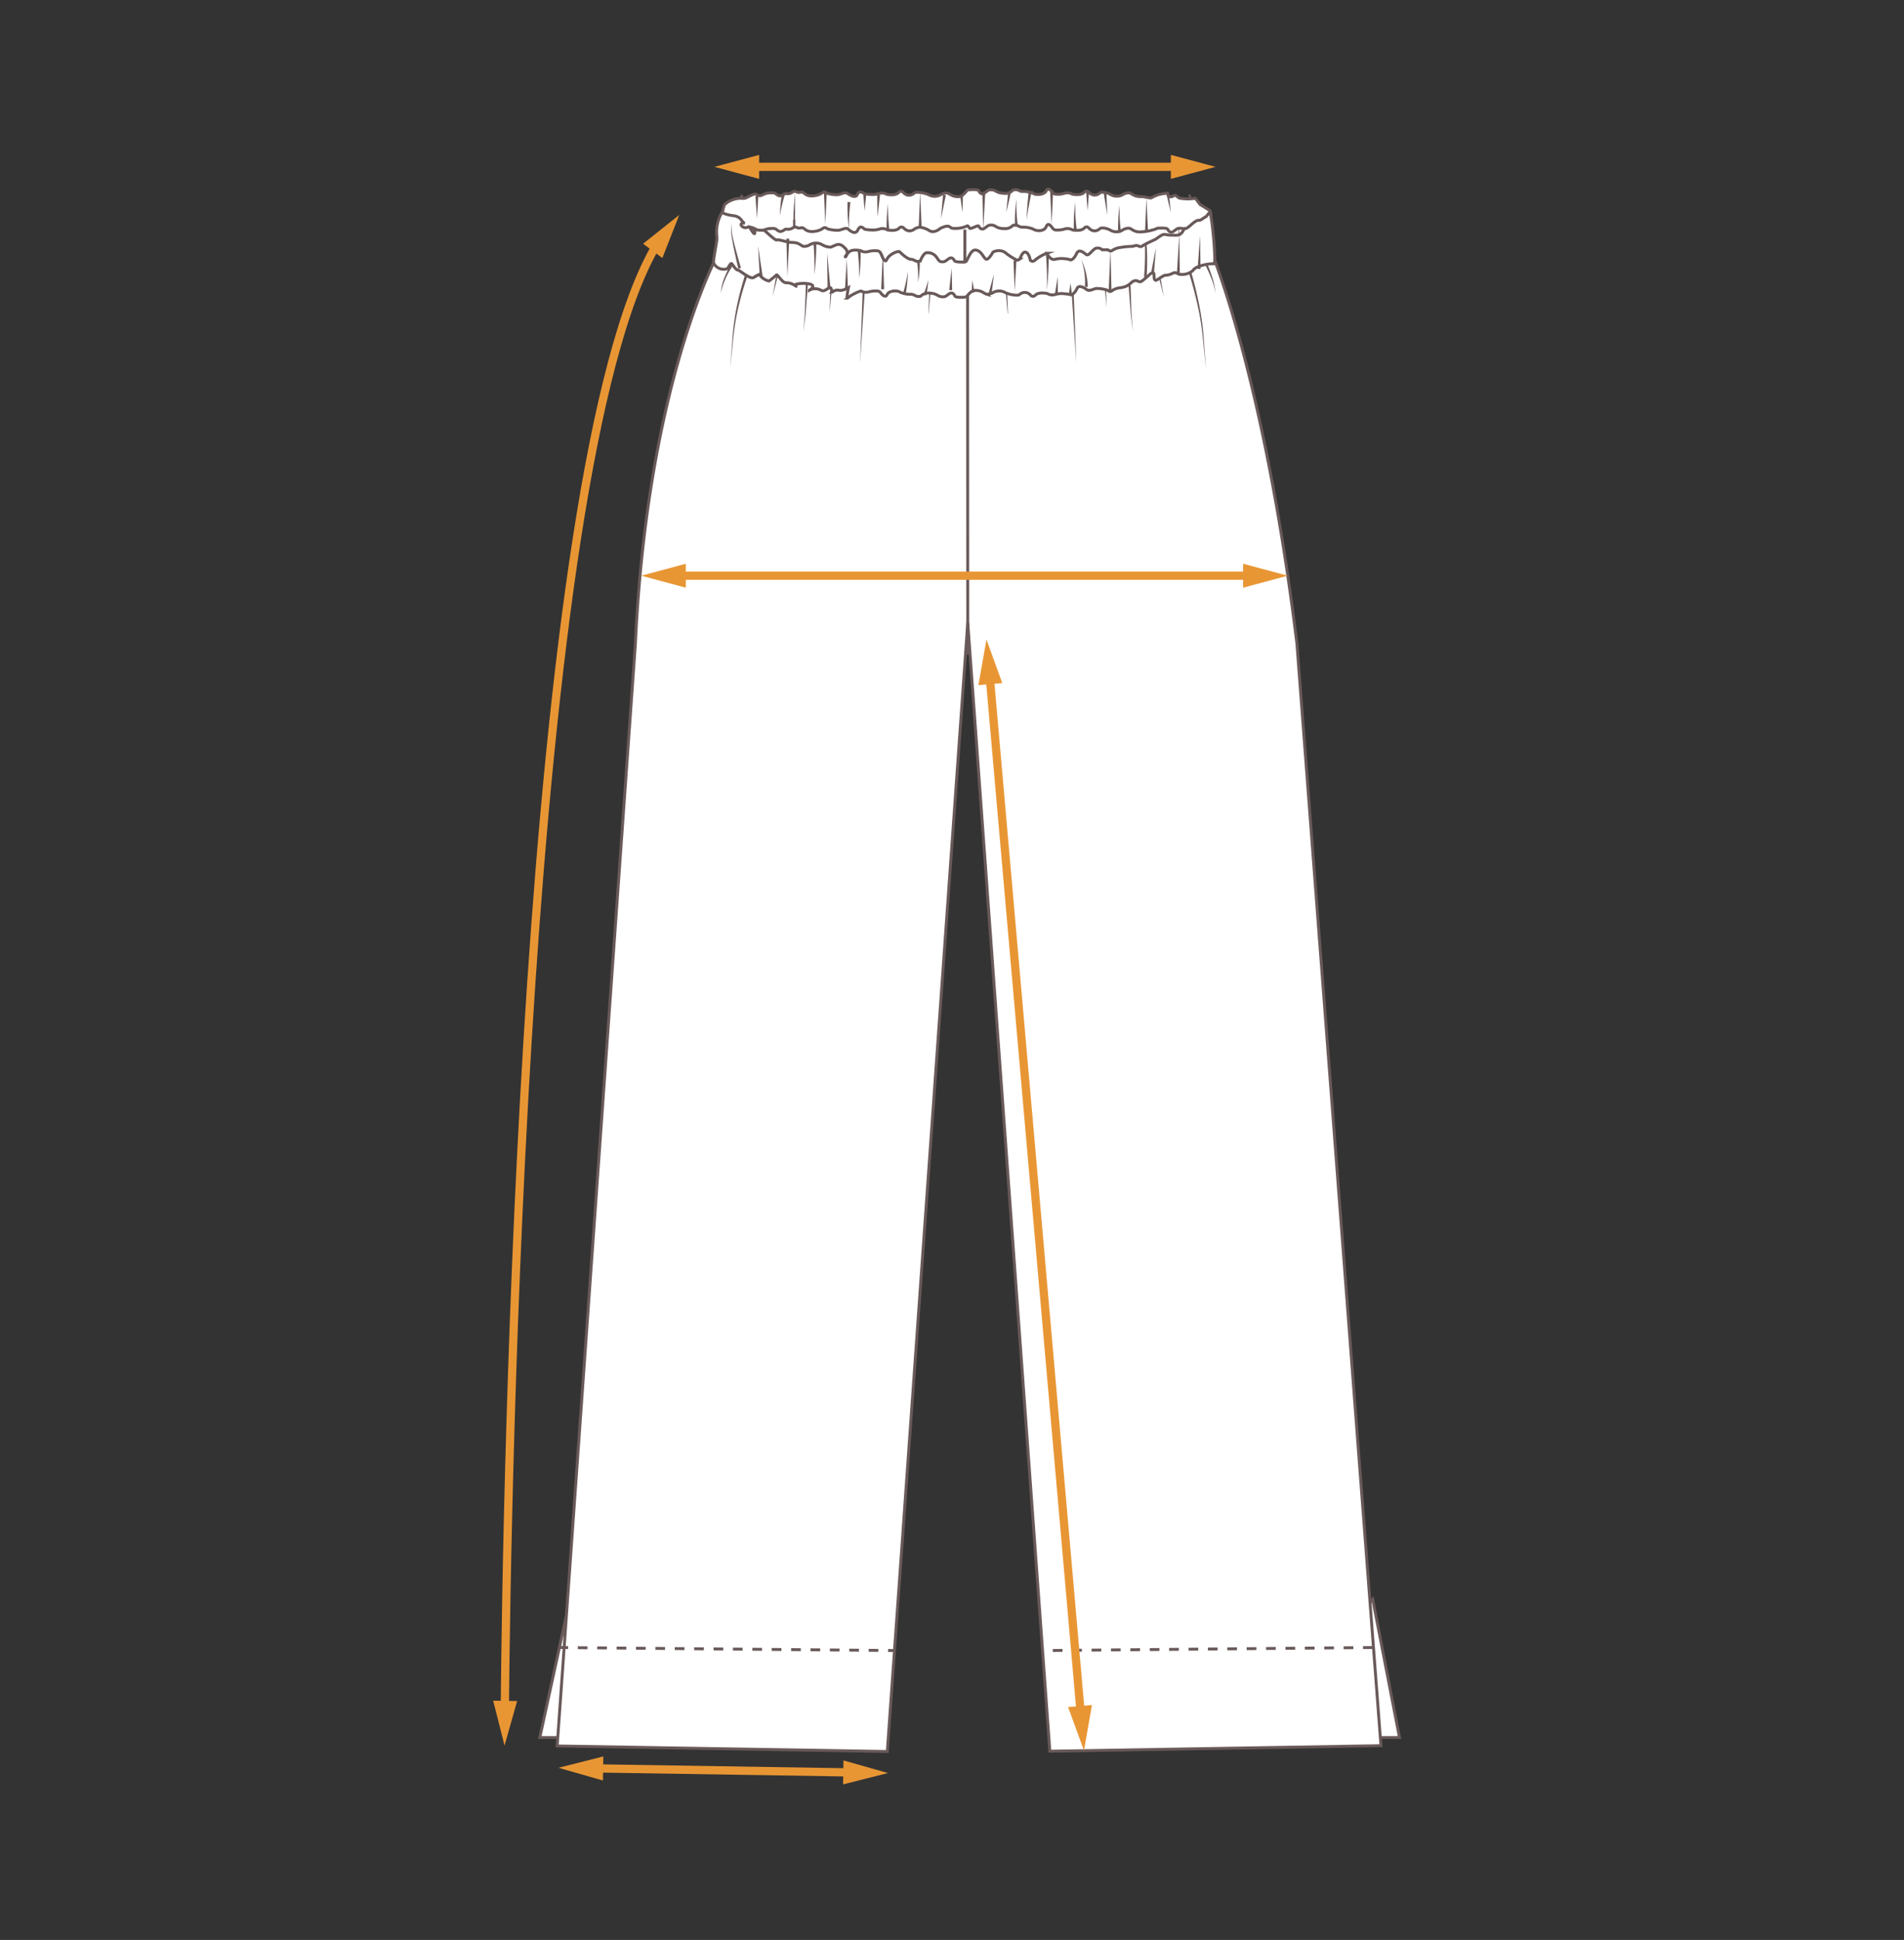 <svg xmlns="http://www.w3.org/2000/svg" viewBox="0 0 196.39 200"><rect x="0" y="0" width="196.39" height="200" fill="#333333" stroke="none"/><defs><style>.cls-1,.cls-2,.cls-4{fill:#fff;}.cls-1,.cls-2,.cls-6,.cls-7{stroke:#695959;stroke-width:0.3px;}.cls-1,.cls-6,.cls-7{stroke-miterlimit:10;}.cls-10,.cls-2,.cls-8{stroke-linejoin:round;}.cls-3{fill:#695959;}.cls-5{fill:#575756;}.cls-10,.cls-6,.cls-7,.cls-8{fill:none;}.cls-7{stroke-dasharray:1;}.cls-10,.cls-8{stroke:#e89634;}.cls-8{stroke-width:0.85px;}.cls-9{fill:#e89634;}.cls-10{stroke-width:0.85px;}</style></defs><title>Paula_graphique_fleches0</title><g id="flechas"><polygon class="cls-1" points="57.49 179.13 55.68 179.13 58.66 165.45 62.2 169.89 58.81 179.27 57.49 179.13"/><polygon class="cls-1" points="142.31 179.13 144.35 179.13 141.59 164.88 135.33 171.73 140.99 179.01 142.31 179.13"/><polygon class="cls-1" points="75.38 20.76 124.06 21.76 125.82 28.86 73.47 28.62 75.38 20.76"/><path class="cls-1" d="M108.29,180.54l34.15-.57L133.77,66.36c-3.46-28.31-9.12-41.16-9.12-41.16A120.62,120.62,0,0,1,74,26.3s-7.23,13.31-8.46,40.06L57.47,180l34.05.57,8.3-116.36Z"/><line class="cls-2" x1="99.82" y1="67.49" x2="99.8" y2="27.33"/><polygon class="cls-3" points="121.45 27.1 121.6 22.88 121.75 27.1 121.45 27.1"/><polygon class="cls-3" points="76.19 27.1 76.34 22.88 76.49 27.1 76.19 27.1"/><path class="cls-3" d="M77.66,27A29.78,29.78,0,0,0,76,32.41a26.76,26.76,0,0,0-.4,2.81l-.3,2.83.23-2.84a27.23,27.23,0,0,1,.32-2.83,31,31,0,0,1,1.51-5.49Z"/><path class="cls-4" d="M83.35,27s-.12,3.79-.3,5.52l-.18,1.73"/><polygon class="cls-3" points="83.5 26.99 83.23 30.61 83.09 32.43 82.86 34.23 83.01 32.42 83.08 30.6 83.2 26.98 83.5 26.99"/><path class="cls-4" d="M85.9,26.91s-.17,4.18-.33,5.35"/><polygon class="cls-3" points="86.05 26.91 85.57 32.26 85.75 26.9 86.05 26.91"/><line class="cls-4" x1="89.25" y1="26.86" x2="88.71" y2="37.5"/><polygon class="cls-3" points="89.4 26.87 88.71 37.5 89.1 26.86 89.4 26.87"/><polygon class="cls-3" points="93.59 26.72 93.44 30.23 93.3 26.72 93.59 26.72"/><line class="cls-4" x1="96.13" y1="26.81" x2="95.77" y2="32.32"/><polygon class="cls-3" points="96.28 26.82 95.78 32.32 95.76 32.32 95.98 26.8 96.28 26.82"/><path class="cls-4" d="M75.67,27.05a8.09,8.09,0,0,0-1.32,3.18"/><path class="cls-3" d="M75.79,27.13a7.54,7.54,0,0,0-1.44,3.1,5.35,5.35,0,0,1,.41-1.7A10.92,10.92,0,0,1,75.54,27Z"/><line class="cls-4" x1="98.11" y1="27.05" x2="98.32" y2="30.23"/><polygon class="cls-3" points="98.26 27.04 98.32 30.23 97.96 27.06 98.26 27.04"/><polygon class="cls-3" points="80.71 26.54 79.68 30.61 80.42 26.47 80.71 26.54"/><path class="cls-3" d="M122.34,26.35a41.17,41.17,0,0,1,1.48,5.78,26.38,26.38,0,0,1,.35,2.95l.23,3-.31-3a28.89,28.89,0,0,0-.42-2.94,40.59,40.59,0,0,0-1.61-5.7Z"/><path class="cls-4" d="M116.37,27s.13,3.79.31,5.52l.18,1.73"/><polygon class="cls-3" points="116.52 26.98 116.65 30.6 116.71 32.42 116.86 34.23 116.64 32.43 116.5 30.61 116.22 26.99 116.52 26.98"/><path class="cls-4" d="M113.82,26.91s.17,3.63.33,4.8"/><polygon class="cls-3" points="113.97 26.9 114.15 31.71 113.67 26.91 113.97 26.9"/><line class="cls-4" x1="110.47" y1="26.86" x2="111.02" y2="37.5"/><polygon class="cls-3" points="110.62 26.86 111.02 37.5 110.32 26.87 110.62 26.86"/><polyline class="cls-4" points="106.28 26.72 106.28 27.13 106.28 30.23"/><polygon class="cls-3" points="106.43 26.72 106.28 30.23 106.13 26.72 106.43 26.72"/><line class="cls-4" x1="103.59" y1="26.81" x2="103.95" y2="32.32"/><polygon class="cls-3" points="103.74 26.8 103.97 32.32 103.94 32.32 103.44 26.82 103.74 26.8"/><path class="cls-4" d="M124.06,26.5a13,13,0,0,1,1.32,3.73"/><path class="cls-3" d="M124.19,26.43q.42.91.75,1.86a8.14,8.14,0,0,1,.44,1.94,8.27,8.27,0,0,0-.58-1.89,18.22,18.22,0,0,0-.88-1.77Z"/><line class="cls-4" x1="101.07" y1="26.5" x2="100.86" y2="30.23"/><polygon class="cls-3" points="101.22 26.51 100.86 30.23 100.92 26.49 101.22 26.51"/><polygon class="cls-3" points="119.31 26.47 120.05 30.61 119.01 26.54 119.31 26.47"/><line class="cls-5" x1="76.55" y1="20.1" x2="75.93" y2="21.89"/><polygon class="cls-3" points="76.69 20.14 75.93 21.89 76.4 20.05 76.69 20.14"/><line class="cls-5" x1="78.14" y1="20.1" x2="78.08" y2="23.7"/><polygon class="cls-3" points="78.29 20.1 78.08 23.7 77.99 20.09 78.29 20.1"/><path class="cls-3" d="M122.74,20a10.72,10.72,0,0,1,.63,1.49,3.16,3.16,0,0,1,.16.8l0,.8,0-.8a2.88,2.88,0,0,0-.23-.74,10.45,10.45,0,0,0-.75-1.4Z"/><path class="cls-1" d="M74.45,23.77l.4-.11a1.4,1.4,0,0,1,.58-.06c.48,0,1.47.42,1.71-.06.13-.28.66,0,.94.16a1.4,1.4,0,0,0,.27.14c.28.07.48-.26,1.13-.28a1.53,1.53,0,0,1,.38,0c.41.08.43.59,1.13.08.09-.06.42.1.79-.15s.4.12.82,0,.4.51,1.44.36a1.8,1.8,0,0,0,.75-.25c.27-.18.3-.18.58,0l0,0a3.76,3.76,0,0,0,1.12.14c.39-.05.77-.33,1-.12s.75.62,1,.08.54-.19.7-.07a3.06,3.06,0,0,0,.54.07,2.51,2.51,0,0,0,.94-.07,1,1,0,0,1,.86.07s.88.2,1.22-.19a.32.32,0,0,1,.47,0,.86.86,0,0,0,.47.28.79.79,0,0,0,.66-.2,1.48,1.48,0,0,1,.5-.17,2.36,2.36,0,0,1,1,.35c.53.34,1.13-.22,1.13-.22s.58-.3.86-.22.12.24.77.22a2.85,2.85,0,0,0,1.17-.27c.06-.05.21.28.28.27.29,0,.86-.4.9-.22,0,0,.21.46.58.21s.4-.37.81-.33.39.39,1.44.36a1.07,1.07,0,0,0,.68-.33.78.78,0,0,1,.58.06.72.72,0,0,0,.39.12,2.74,2.74,0,0,1,1.14.2c.27.21,1.11.29,1.33-.25s.53,0,.69.19a.43.43,0,0,0,.28.15,2.59,2.59,0,0,0,.87-.08,1,1,0,0,1,.86.07s.89.19,1.23-.19a.3.3,0,0,1,.47,0,.86.86,0,0,0,.47.28.77.77,0,0,0,.66-.21.4.4,0,0,1,.23-.08,1.78,1.78,0,0,1,.93.27,1.25,1.25,0,0,0,1.19-.05,1.12,1.12,0,0,1,.7-.19c.27.08.49.4,1.14.38a5.43,5.43,0,0,0,1.61-.31.49.49,0,0,1,.21-.08c.28,0,.93-.05,1,.13,0,0,.21.47.58.21s.4-.36.81-.32.39.28,1.43.36a.68.68,0,0,0,.6-.2.58.58,0,0,1,.4-.16,1.34,1.34,0,0,1,.63.09c.11.06-.16,0-.16,0,.22-.08.25-2,0-1.95,0,0-.8-.51-.91-.56s-.51-.77-.61-.67a4.2,4.2,0,0,1-1.41,0c-.41,0-.45-.48-.81-.23s-.58-.21-.58-.21c0-.18-.61,0-.9.05a4.26,4.26,0,0,0-.73.32c-.13.11-.69-.13-1.16-.11-.65,0-.87-.3-1.14-.38a1.12,1.12,0,0,0-.7.19,1.26,1.26,0,0,1-1.19,0,1.75,1.75,0,0,0-.93-.26.4.4,0,0,0-.23.08.77.77,0,0,1-.66.2.86.86,0,0,1-.47-.28.32.32,0,0,0-.47,0c-.34.39-1.23.2-1.23.2a1.06,1.06,0,0,0-.86-.08,2.35,2.35,0,0,1-.87.08.42.42,0,0,1-.28-.14c-.16-.22-.52-.6-.69-.2s-1.06.47-1.33.26a2.74,2.74,0,0,0-1.14-.2.73.73,0,0,1-.39-.13.81.81,0,0,0-.58,0,1.07,1.07,0,0,1-.68.33c-1.05,0-1-.32-1.44-.36s-.45.07-.81.33-.58-.22-.58-.22c0-.18-.69-.15-1-.12a.32.32,0,0,0-.21.08c-.13.1-.43.62-.9.63-.65,0-.87-.3-1.14-.38a1.12,1.12,0,0,0-.7.19,1.26,1.26,0,0,1-1.19,0,3.12,3.12,0,0,0-1.28-.26.41.41,0,0,0-.24.08.79.79,0,0,1-.66.21.86.86,0,0,1-.47-.28.31.31,0,0,0-.47,0c-.34.39-1.22.2-1.22.2a1,1,0,0,0-.86-.07,2.51,2.51,0,0,1-.94.07,2.34,2.34,0,0,1-.54-.08c-.16-.12-.53-.34-.7.08s-.71.13-1-.08-.66.06-1,.12a3.66,3.66,0,0,1-1.12-.15l0,0c-.28-.18-.31-.19-.58,0a1.8,1.8,0,0,1-.75.25c-1,.15-1-.47-1.44-.36s-.46-.26-.82,0-.7.09-.79.15c-.7.51-.72,0-1.13-.08a2.17,2.17,0,0,0-.38,0c-.65,0-.85.36-1.13.28a1,1,0,0,1-.27-.13c-.28-.18-1,.43-1.34.42a2.52,2.52,0,0,0-1.9.59C74.57,21.13,74.17,23.79,74.45,23.77Z"/><path class="cls-4" d="M80.79,20.1a10.53,10.53,0,0,0-.34,2.12"/><path class="cls-3" d="M80.94,20.12a15.57,15.57,0,0,0-.49,2.1,15.34,15.34,0,0,1,.19-2.15Z"/><polygon class="cls-3" points="85.28 19.77 85.13 23.11 84.98 19.77 85.28 19.77"/><path class="cls-4" d="M87.57,20.83a20.37,20.37,0,0,0,0,2.84"/><path class="cls-3" d="M87.72,20.85a17.65,17.65,0,0,0-.15,2.82,18,18,0,0,1-.15-2.85Z"/><polygon class="cls-3" points="89.34 20.1 89.19 21.73 89.04 20.1 89.34 20.1"/><line class="cls-4" x1="90.62" y1="20.1" x2="90.51" y2="22.38"/><polygon class="cls-3" points="90.77 20.1 90.51 22.38 90.47 20.09 90.77 20.1"/><polygon class="cls-3" points="94.76 23.44 94.91 19.77 95.06 23.44 94.76 23.44"/><line class="cls-4" x1="97.41" y1="20.1" x2="97.06" y2="22.55"/><polygon class="cls-3" points="97.56 20.12 97.06 22.55 97.27 20.07 97.56 20.12"/><line class="cls-4" x1="99.18" y1="20.1" x2="99.27" y2="21.89"/><polygon class="cls-3" points="99.33 20.09 99.27 21.89 99.03 20.1 99.33 20.09"/><line class="cls-4" x1="101.48" y1="19.77" x2="101.42" y2="23.7"/><polygon class="cls-3" points="101.63 19.77 101.42 23.7 101.33 19.77 101.63 19.77"/><path class="cls-4" d="M104.13,19.77s-.31,1.64-.33,2.12"/><polygon class="cls-3" points="104.28 19.8 103.8 21.89 103.99 19.74 104.28 19.8"/><path class="cls-4" d="M106.26,19.77s-.36,2.2-.36,2.93"/><path class="cls-3" d="M106.4,19.79c-.19,1-.4,1.93-.5,2.91a29,29,0,0,1,.21-2.95Z"/><polygon class="cls-3" points="108.62 19.77 108.47 23.11 108.32 19.77 108.62 19.77"/><path class="cls-4" d="M110.91,23.67a20.37,20.37,0,0,1,0-2.84"/><path class="cls-3" d="M110.76,23.68a19.37,19.37,0,0,1,.15-2.85,19,19,0,0,0,.15,2.83Z"/><polygon class="cls-3" points="112.33 19.77 112.18 21.73 112.03 19.77 112.33 19.77"/><line class="cls-4" x1="113.97" y1="19.77" x2="114.21" y2="22.16"/><polygon class="cls-3" points="114.12 19.75 114.21 22.16 113.82 19.78 114.12 19.75"/><polygon class="cls-3" points="118.11 23.77 118.25 20.42 118.41 23.77 118.11 23.77"/><line class="cls-4" x1="120.4" y1="19.77" x2="120.76" y2="21.89"/><polygon class="cls-3" points="120.55 19.74 120.76 21.89 120.26 19.79 120.55 19.74"/><path class="cls-4" d="M82,19.82c-.05,3.23.07,4.47,0,2.84"/><path class="cls-3" d="M82,19.82l0,2.13,0,1.07,0,.26v.07h0c0-.11-.35.07-.2,0h0v-.17l0-.53h.24v.71h0c.15-.06-.2.12-.2,0h0V22Z"/><path class="cls-4" d="M91.6,23.8a20.37,20.37,0,0,1,0-2.84"/><path class="cls-3" d="M91.45,23.81A20.77,20.77,0,0,1,91.6,21a20.65,20.65,0,0,0,.15,2.83Z"/><path class="cls-4" d="M104.84,23.35a20.37,20.37,0,0,1,0-2.84"/><path class="cls-3" d="M104.69,23.36a18.09,18.09,0,0,1,.15-2.85,17.84,17.84,0,0,0,.15,2.83Z"/><path class="cls-4" d="M115.48,24a20.37,20.37,0,0,1,0-2.84"/><path class="cls-3" d="M115.33,24a18,18,0,0,1,.15-2.85,17.84,17.84,0,0,0,.15,2.83Z"/><path class="cls-1" d="M124.76,21.89l-.36.45c-.19.05-.52.39-.72.37-.48-.06-1.2,1-1.48.84-.09-.06-.19.69-.84.7-.15,0-.85,0-1-.05-.41-.08-.42-.05-1.14.45-.08.06-1,.44-1.36.69s-.39-.13-.82,0-.4,0-1.44.17a1.82,1.82,0,0,0-.76.24c-.28.18-.3.17-.58,0l-.58,0a.68.68,0,0,0-.58-.17c-.38.06-.78.87-1.06.66s-.75-.63-1-.09-.56.73-.71.61a2.53,2.53,0,0,0-.55-.09,2.69,2.69,0,0,0-.94.06c-.53.15-.86-.62-.86-.62a4.22,4.22,0,0,0-1.24.72.31.31,0,0,1-.47,0s-.11-.72-.47-.83-.53.64-.66.74a.43.43,0,0,1-.24.08,6.69,6.69,0,0,1-1.28-.83,1.29,1.29,0,0,0-1.2,0s-.43.81-.7.73-.5-.95-1.15-.94c-.47,0-.78,1.06-.91,1.16a.32.32,0,0,1-.21.08c-.29,0-.94,0-1-.14,0,0-.2-.47-.57-.22s-.41.37-.82.32-.39-.94-1.44-.93c-.39,0-.7.87-.7.87a.75.75,0,0,1-.57-.06.79.79,0,0,0-.39-.13c-.35,0-1-.6-1.15-.76s-1.11.24-1.34.78-.53-.53-.69-.74a.39.39,0,0,0-.28-.15,2.57,2.57,0,0,0-.88.06,1.07,1.07,0,0,1-.86-.08s-.89-.21-1.23.18c-.94,1,.44.18-.47-.53a.86.86,0,0,0-.47-.28c-.25-.08-.81.27-.9.27a1.73,1.73,0,0,1-.92-.27,1.29,1.29,0,0,0-1.21,0,1.12,1.12,0,0,1-.7.19c-.27-.09-.48-.41-1.14-.4-.47,0-1.48-.36-1.61-.26s-1.23-1-1.31-1c-.29,0-.94,0-1-.15.25,1.28-.47-.29-.58-.22-.58.39-1.22-.47-.37-.37-.41-.05-.28-.69-1.33-.78a3.83,3.83,0,0,1-1.06-.3,3.92,3.92,0,0,0-.51,2.56c.06.15-.42,2.47-.35,2.62a1.16,1.16,0,0,0,1.45.59s.29-.57.4-.52.43.66.63.66,1.29,1,1.66.78a2.73,2.73,0,0,1,.58-.32,1.58,1.58,0,0,0,1,.68,7.36,7.36,0,0,0,.76-.62c.14-.11.58.81,1,.8.65,0,.88.32,1.16.4-1.28-.38,2.81-.63,1.24.37a1.26,1.26,0,0,1,1.2,0c.36.23.73-.27.93-.27s.16.52.23.47a.79.79,0,0,1,.67-.2c.36.12,1-.26,1-.26s-.25,1.25-.09,1.07A4.22,4.22,0,0,1,88.8,30a1.07,1.07,0,0,0,.86.08,2.61,2.61,0,0,1,.88-.07.4.4,0,0,1,.28.16c.16.21.51.6.69.19s1.07-.45,1.34-.23a2.78,2.78,0,0,0,1.15.21.9.9,0,0,1,.39.13.78.78,0,0,0,.57.07,1.15,1.15,0,0,1,.7-.33c1,0,1,.33,1.44.38s.45-.07.82-.31.57.22.57.22c0,.18.69.15,1,.14a.49.49,0,0,0,.21-.08c.13-.11.44-.62.91-.62.65,0,.87.31,1.15.39a1.16,1.16,0,0,0,.7-.18,1.26,1.26,0,0,1,1.2,0,2.86,2.86,0,0,0,1.28.28.35.35,0,0,0,.24-.08.8.8,0,0,1,.66-.19.86.86,0,0,1,.47.28.31.31,0,0,0,.47,0c.35-.38,1.24-.18,1.24-.18a1,1,0,0,0,.86.09,2.28,2.28,0,0,1,.94-.06,2.52,2.52,0,0,1,.55.08c.15.12.53-.19.71-.61s.71-.13,1,.09.67-.06,1-.11a3.82,3.82,0,0,1,1.13.17h0c.28.19.31.2.58,0a1.78,1.78,0,0,1,.76-.24c1-.14,1.06-.61,1.45-.72s.46.27.82,0a9,9,0,0,0,.8-.69c.72-.5.19.56.6.64.11,0,.79-.51.93-.52.66,0,.86-.34,1.13-.26a1,1,0,0,1,.28.14,1.77,1.77,0,0,0,1.49-.37c.24-.48,1.7-.75,2.18-.69C125.47,27.21,125,21.88,124.76,21.89Z"/><line class="cls-4" x1="123.68" y1="27.73" x2="123.78" y2="24.3"/><polygon class="cls-3" points="123.53 27.72 123.78 24.3 123.83 27.73 123.53 27.72"/><line class="cls-4" x1="121.54" y1="28.25" x2="121.64" y2="24.1"/><polygon class="cls-3" points="121.39 28.25 121.64 24.1 121.69 28.25 121.39 28.25"/><path class="cls-4" d="M118.87,28.22s.34-2.19.36-2.67"/><polygon class="cls-3" points="118.72 28.19 119.23 25.55 119.02 28.24 118.72 28.19"/><line class="cls-4" x1="114.5" y1="30.12" x2="114.54" y2="25.69"/><polygon class="cls-3" points="114.35 30.12 114.54 25.69 114.65 30.12 114.35 30.12"/><path class="cls-4" d="M112.05,29.57a7.66,7.66,0,0,0-.53-2.84"/><path class="cls-3" d="M111.9,29.56a7.08,7.08,0,0,0-.38-2.83,7.07,7.07,0,0,1,.68,2.86Z"/><line class="cls-4" x1="110.41" y1="30.29" x2="110.42" y2="29.19"/><polygon class="cls-3" points="110.26 30.29 110.42 29.19 110.56 30.29 110.26 30.29"/><line class="cls-4" x1="108.97" y1="30.27" x2="109.1" y2="28.53"/><polygon class="cls-3" points="108.82 30.26 109.1 28.53 109.11 30.28 108.82 30.26"/><line class="cls-4" x1="104.69" y1="26.87" x2="104.66" y2="29.99"/><polygon class="cls-3" points="104.84 26.87 104.66 30 104.54 26.87 104.84 26.87"/><line class="cls-4" x1="102.14" y1="30.18" x2="102.52" y2="28.28"/><polygon class="cls-3" points="102 30.15 102.52 28.28 102.29 30.21 102 30.15"/><line class="cls-4" x1="100.37" y1="30.16" x2="100.29" y2="28.9"/><polygon class="cls-3" points="100.22 30.17 100.29 28.9 100.52 30.15 100.22 30.17"/><line class="cls-4" x1="98.06" y1="29.91" x2="98.15" y2="27.63"/><polygon class="cls-3" points="97.91 29.9 98.16 27.64 98.21 29.92 97.91 29.9"/><path class="cls-4" d="M95.39,30.42a9.68,9.68,0,0,0,.35-1.57"/><path class="cls-3" d="M95.24,30.38a8.55,8.55,0,0,0,.5-1.53,8.77,8.77,0,0,1-.21,1.61Z"/><path class="cls-4" d="M93.25,30.39A17,17,0,0,0,93.64,28"/><path class="cls-3" d="M93.11,30.36A15.67,15.67,0,0,0,93.64,28a15.26,15.26,0,0,1-.24,2.42Z"/><line class="cls-4" x1="91.04" y1="29.82" x2="91.07" y2="25.93"/><polygon class="cls-3" points="90.89 29.82 91.07 25.93 91.19 29.82 90.89 29.82"/><path class="cls-4" d="M88.62,25.88a20.07,20.07,0,0,1,0,2.84"/><path class="cls-3" d="M88.77,25.87a18,18,0,0,1-.17,2.85,17.88,17.88,0,0,0-.13-2.83Z"/><line class="cls-4" x1="87.31" y1="29.77" x2="87.34" y2="26.71"/><polygon class="cls-3" points="87.16 29.77 87.34 26.71 87.46 29.77 87.16 29.77"/><line class="cls-4" x1="85.51" y1="29.75" x2="85.31" y2="26.05"/><polygon class="cls-3" points="85.36 29.76 85.31 26.05 85.66 29.74 85.36 29.76"/><line class="cls-4" x1="81.26" y1="24.6" x2="81.22" y2="28.49"/><polygon class="cls-3" points="81.41 24.61 81.22 28.49 81.11 24.6 81.41 24.61"/><line class="cls-4" x1="78.52" y1="28.57" x2="78.19" y2="25.35"/><polygon class="cls-3" points="78.37 28.58 78.19 25.35 78.67 28.55 78.37 28.58"/><path class="cls-4" d="M76.3,27.67a32,32,0,0,1-.86-3.93V23"/><path class="cls-3" d="M76.15,27.7c-.18-.77-.35-1.55-.51-2.33-.07-.39-.14-.78-.2-1.17a6.87,6.87,0,0,1,0-1.2,7.63,7.63,0,0,0,.08,1.18c.08.39.17.77.27,1.16.2.76.41,1.53.64,2.29Z"/><path class="cls-4" d="M118.09,28.56a28.37,28.37,0,0,0,0-3.39"/><path class="cls-3" d="M118,28.54a26.83,26.83,0,0,0,.09-3.36h.18a25.85,25.85,0,0,1,0,3.41Z"/><path class="cls-4" d="M108,26a38.22,38.22,0,0,1,0,3.93"/><path class="cls-3" d="M108.17,26a34.42,34.42,0,0,1-.19,3.94,34.39,34.39,0,0,0-.11-3.93Z"/><path class="cls-4" d="M94.72,26.83a12.56,12.56,0,0,1,0,2.29"/><path class="cls-3" d="M94.87,26.81a12.57,12.57,0,0,1-.17,2.31,12.41,12.41,0,0,0-.13-2.28Z"/><path class="cls-4" d="M84.05,25a29.93,29.93,0,0,1,0,3.39"/><path class="cls-3" d="M84.2,25A27.4,27.4,0,0,1,84,28.34,29.29,29.29,0,0,0,83.9,25Z"/><line class="cls-6" x1="99.52" y1="23.67" x2="99.52" y2="26.94"/><polygon class="cls-3" points="78.22 20.21 78.08 22.55 77.92 20.21 78.22 20.21"/><line class="cls-7" x1="57.6" y1="169.85" x2="92.2" y2="170.16"/><line class="cls-7" x1="141.59" y1="169.85" x2="107.99" y2="170.16"/><line class="cls-8" x1="102.08" y1="69.68" x2="111.48" y2="176.73"/><polygon class="cls-9" points="100.92 70.63 101.75 65.93 103.38 70.42 100.92 70.63"/><polygon class="cls-9" points="110.17 175.99 111.81 180.48 112.63 175.78 110.17 175.99"/><line class="cls-8" x1="61.37" y1="182.31" x2="87.83" y2="182.73"/><polygon class="cls-9" points="62.19 183.56 57.6 182.25 62.23 181.08 62.19 183.56"/><polygon class="cls-9" points="86.96 183.96 91.59 182.79 87 181.49 86.96 183.96"/><line class="cls-8" x1="121.61" y1="17.2" x2="77.46" y2="17.2"/><polygon class="cls-9" points="120.77 15.97 125.38 17.2 120.77 18.44 120.77 15.97"/><polygon class="cls-9" points="78.3 15.97 73.69 17.2 78.3 18.44 78.3 15.97"/><line class="cls-8" x1="129.06" y1="59.35" x2="69.9" y2="59.35"/><polygon class="cls-9" points="128.22 58.12 132.83 59.35 128.22 60.59 128.22 58.12"/><polygon class="cls-9" points="70.74 58.12 66.14 59.35 70.74 60.59 70.74 58.12"/><path class="cls-10" d="M52.07,176.19c.19-21.41,1.86-127.82,15.68-151"/><polygon class="cls-9" points="53.34 175.37 52.04 179.96 50.87 175.33 53.34 175.37"/><polygon class="cls-9" points="68.32 26.6 70.06 22.16 66.33 25.13 68.32 26.6"/></g></svg>